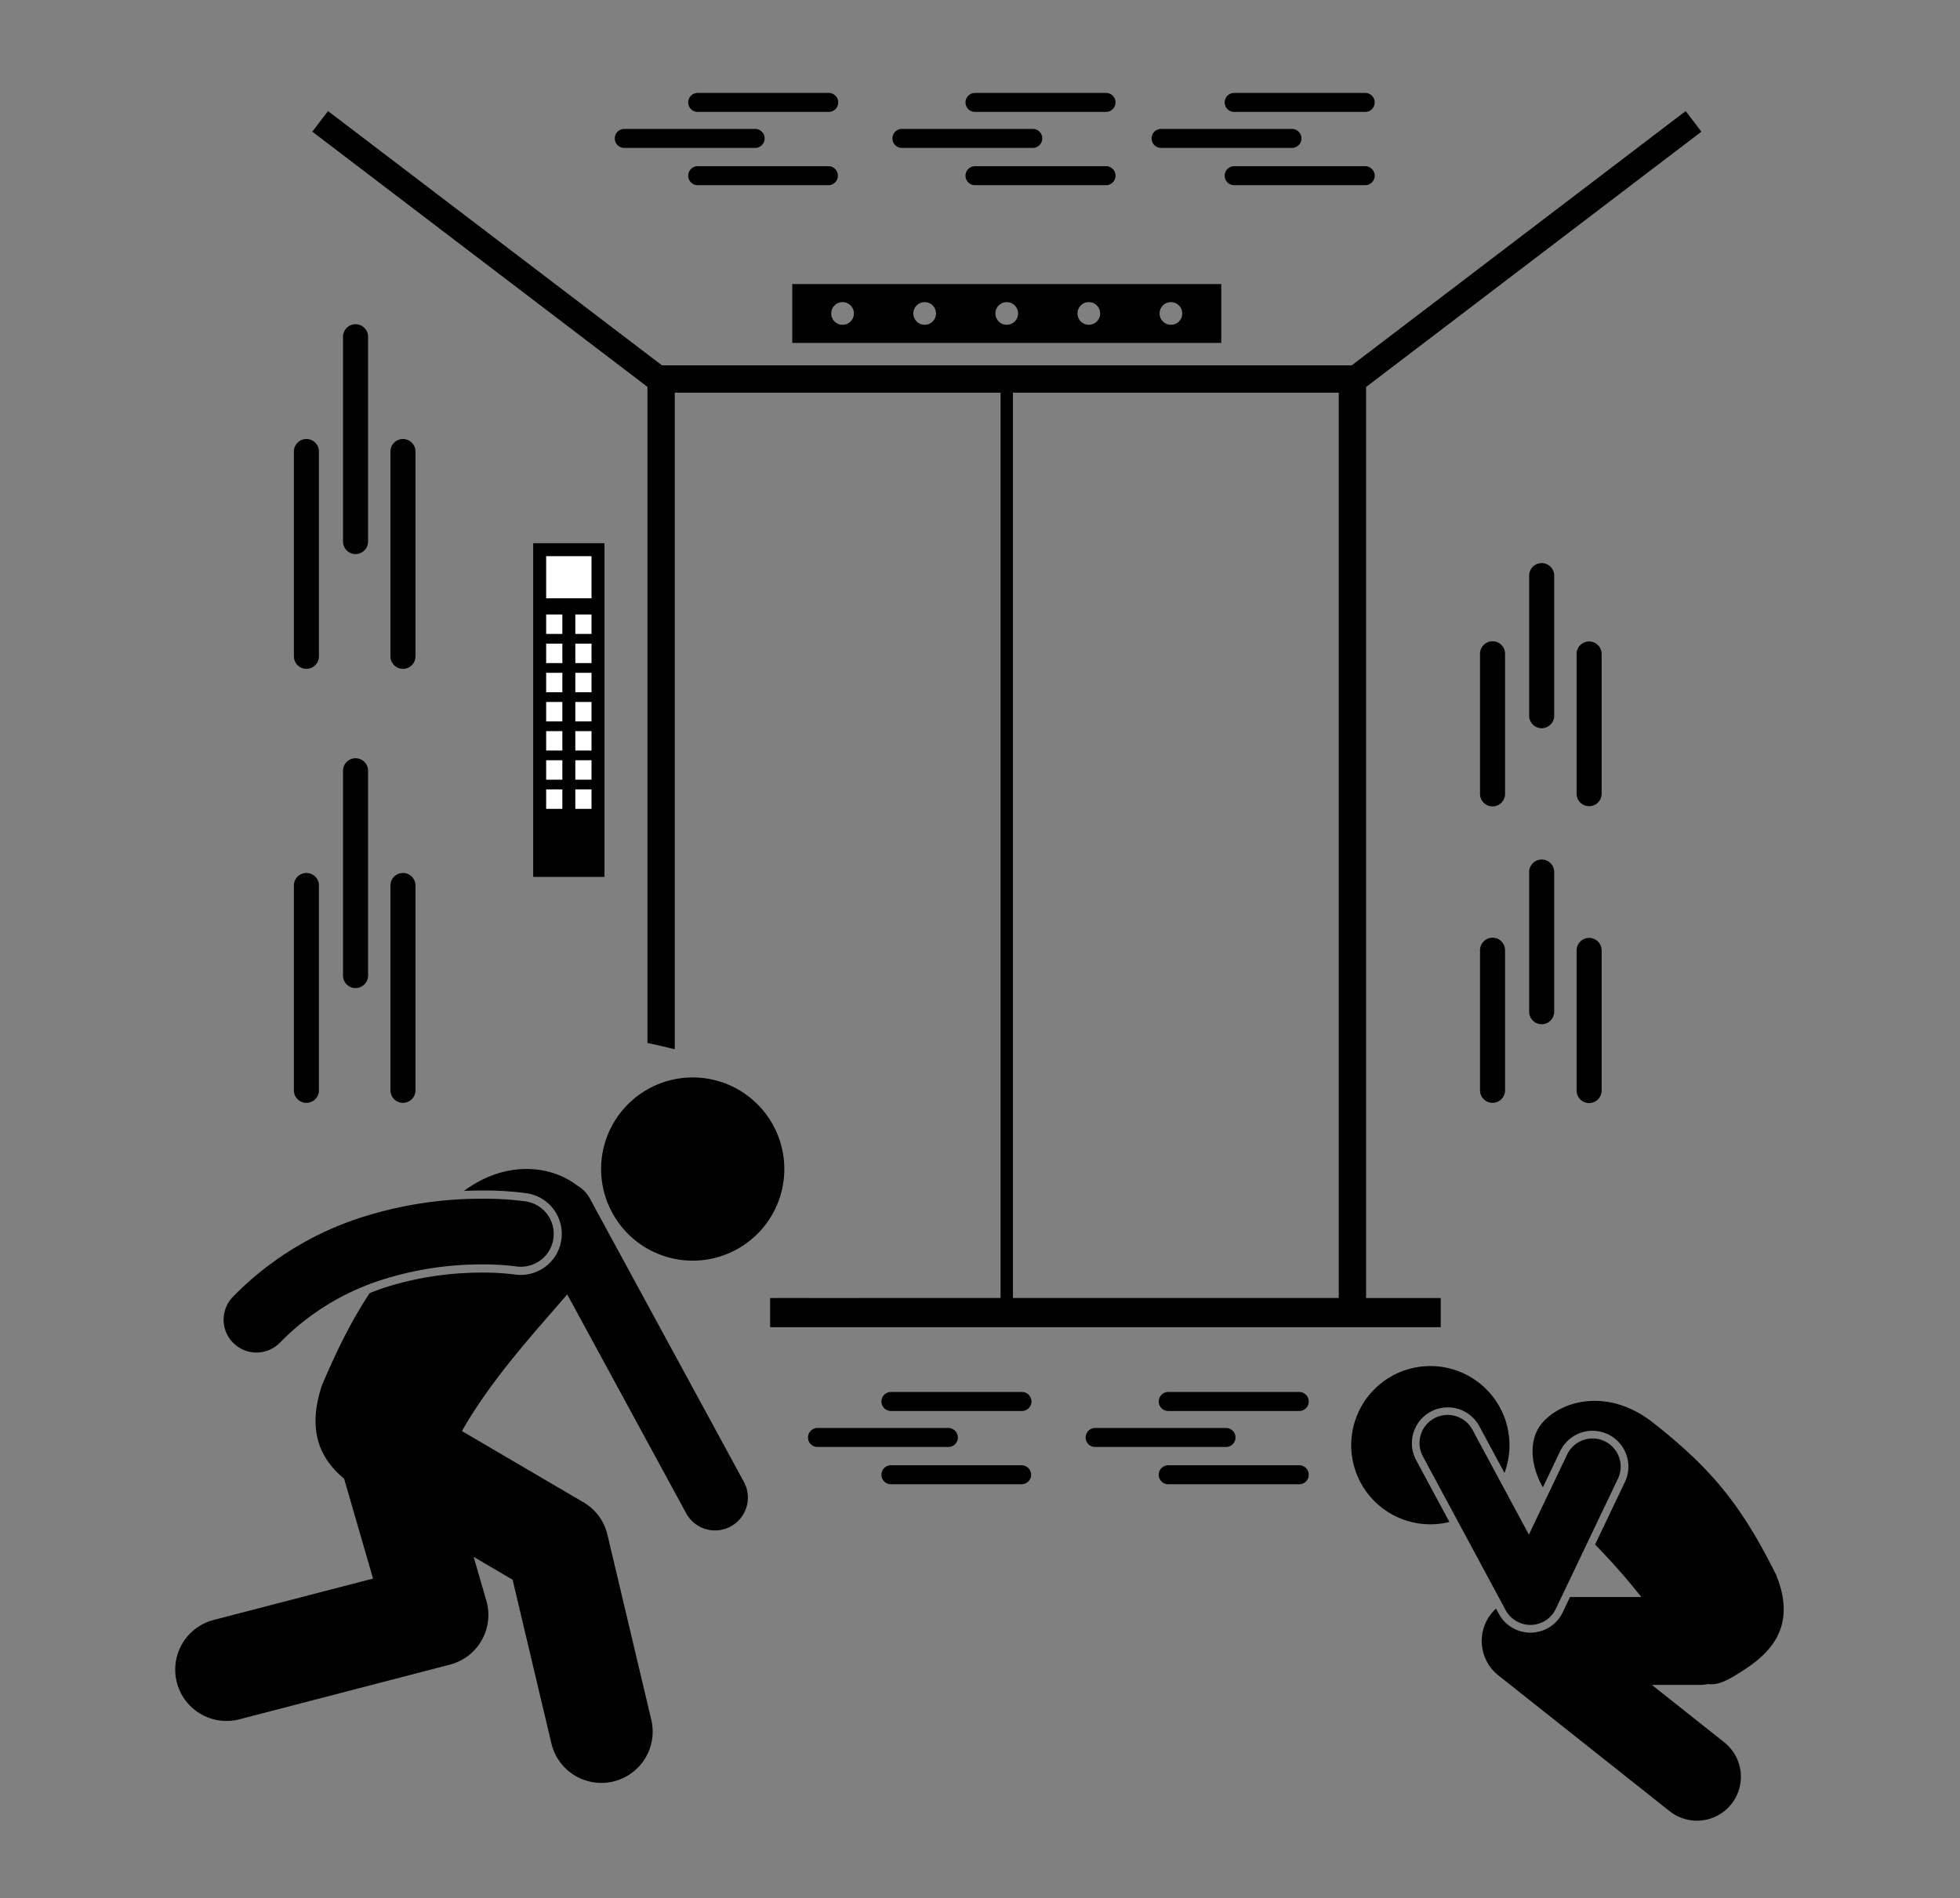 <svg xmlns="http://www.w3.org/2000/svg" xmlns:xlink="http://www.w3.org/1999/xlink" width="605" height="586" viewBox="0 0 605 586">
  <rect x="0" y="0" width="605" height="586" fill="#808080" stroke="none"/>
  <defs>
    <clipPath id="clip-path">
      <rect width="14" height="61" fill="none"/>
    </clipPath>
  </defs>
  <g id="saigaiji" transform="translate(-1095 -1224)">
    <g id="グループ_7553" data-name="グループ 7553" transform="translate(-54.416 -36.318)">
      <g id="グループ_7542" data-name="グループ 7542" transform="translate(-16.868 -607)">
        <g id="グループ_7543" data-name="グループ 7543">
          <g id="グループ_7542-2" data-name="グループ 7542" transform="translate(829.353 1092.561)">
            <rect id="長方形_23471" data-name="長方形 23471" width="22" height="103" transform="translate(501.516 942.439)"/>
            <path id="パス_4801" data-name="パス 4801" d="M478.214,880.606H610.636V862.439H478.214ZM595.1,868.017a3.5,3.5,0,1,1-3.505,3.5A3.506,3.506,0,0,1,595.1,868.017Zm-25.337,0a3.5,3.5,0,1,1-3.507,3.5A3.5,3.5,0,0,1,569.762,868.017Zm-25.337,0a3.5,3.5,0,1,1-3.507,3.5A3.508,3.508,0,0,1,544.425,868.017Zm-25.339,0a3.5,3.5,0,1,1-3.505,3.5A3.505,3.505,0,0,1,519.086,868.017Zm-25.336,0a3.5,3.5,0,1,1-3.507,3.5A3.505,3.505,0,0,1,493.75,868.017Z" transform="translate(103.267 0)"/>
            <g id="グループ_7546" data-name="グループ 7546" transform="translate(390.933 1107.004)">
              <g id="グループ_7545" data-name="グループ 7545" transform="translate(0 0)">
                <path id="パス_4803" data-name="パス 4803" d="M411.61,1064.759c4.818-11.411,9.407-20.425,14.724-28.46,1.925-.761,3.883-1.479,5.907-2.106a98.874,98.874,0,0,1,28.711-4.215l.132,0a76.165,76.165,0,0,1,9.981.569,12.673,12.673,0,0,0,3.893-25.045,98.368,98.368,0,0,0-13.927-.873c-1.877,0-3.741.056-5.6.136,13.03-9.641,26.956-7.864,34.89-1.716a10.069,10.069,0,0,1,3.944,3.991l47.525,87.446a10.139,10.139,0,1,1-17.816,9.682L487.31,1036.7c-.01.009-.018.019-.027.028-9.608,11.2-23.305,26-32.472,42.156l37.505,21.982a15.762,15.762,0,0,1,7.405,10.014l13.515,57.032a15.842,15.842,0,1,1-30.831,7.3l-11.952-50.438-12.028-7.05,3.919,13.519a15.838,15.838,0,0,1-11.232,19.74l-65.06,16.9a15.842,15.842,0,0,1-7.965-30.666l49.29-12.8-8.94-30.842C411.512,1087.843,406.734,1079.293,411.61,1064.759Z" transform="translate(-366.226 -969.388)"/>
                <path id="パス_4804" data-name="パス 4804" d="M356.988,1005.31a28.275,28.275,0,1,1,9.154,19.585A28.411,28.411,0,0,1,356.988,1005.31Z" transform="translate(-225.413 -975.421)"/>
              </g>
              <path id="パス_4805" data-name="パス 4805" d="M430.914,1049.736a10.138,10.138,0,0,1-14.6-14.065,96.649,96.649,0,0,1,41.541-25.206,121.411,121.411,0,0,1,35.532-5.234,94.439,94.439,0,0,1,13.536.842,10.138,10.138,0,1,1-3.127,20.034v0a79.339,79.339,0,0,0-10.41-.6,101.337,101.337,0,0,0-29.539,4.329A76.366,76.366,0,0,0,430.914,1049.736Z" transform="translate(-398.576 -967.452)"/>
            </g>
            <path id="パス_4806" data-name="パス 4806" d="M684.97,1165.4H673.535V877.317H451.712v209.177c2.835.585,5.65,1.225,8.432,1.952V885.75H560.711v279.534H517.086a23.385,23.385,0,0,1-15.194,0H491.53c.073.167.143.324.214.494l.15.356.125.364a66.941,66.941,0,0,1,1.994,7.217H673.535v-.366H684.97Zm-19.867-.12H564.534V885.75H665.1Z" transform="translate(85.069 10.216)"/>
            <rect id="長方形_23472" data-name="長方形 23472" width="14" height="13" transform="translate(505.516 946.439)" fill="#fff"/>
            <g id="リピートグリッド_24" data-name="リピートグリッド 24" transform="translate(505.516 964.439)" clip-path="url(#clip-path)">
              <g id="グループ_7552" data-name="グループ 7552" transform="translate(-505.516 -964.439)">
                <rect id="長方形_23473" data-name="長方形 23473" width="5" height="6" transform="translate(505.516 964.439)" fill="#fff"/>
                <rect id="長方形_23474" data-name="長方形 23474" width="5" height="6" transform="translate(514.516 964.439)" fill="#fff"/>
              </g>
              <g id="グループ_7552-2" data-name="グループ 7552" transform="translate(-505.516 -955.439)">
                <rect id="長方形_23473-2" data-name="長方形 23473" width="5" height="6" transform="translate(505.516 964.439)" fill="#fff"/>
                <rect id="長方形_23474-2" data-name="長方形 23474" width="5" height="6" transform="translate(514.516 964.439)" fill="#fff"/>
              </g>
              <g id="グループ_7552-3" data-name="グループ 7552" transform="translate(-505.516 -946.439)">
                <rect id="長方形_23473-3" data-name="長方形 23473" width="5" height="6" transform="translate(505.516 964.439)" fill="#fff"/>
                <rect id="長方形_23474-3" data-name="長方形 23474" width="5" height="6" transform="translate(514.516 964.439)" fill="#fff"/>
              </g>
              <g id="グループ_7552-4" data-name="グループ 7552" transform="translate(-505.516 -937.439)">
                <rect id="長方形_23473-4" data-name="長方形 23473" width="5" height="6" transform="translate(505.516 964.439)" fill="#fff"/>
                <rect id="長方形_23474-4" data-name="長方形 23474" width="5" height="6" transform="translate(514.516 964.439)" fill="#fff"/>
              </g>
              <g id="グループ_7552-5" data-name="グループ 7552" transform="translate(-505.516 -928.439)">
                <rect id="長方形_23473-5" data-name="長方形 23473" width="5" height="6" transform="translate(505.516 964.439)" fill="#fff"/>
                <rect id="長方形_23474-5" data-name="長方形 23474" width="5" height="6" transform="translate(514.516 964.439)" fill="#fff"/>
              </g>
              <g id="グループ_7552-6" data-name="グループ 7552" transform="translate(-505.516 -919.439)">
                <rect id="長方形_23473-6" data-name="長方形 23473" width="5" height="6" transform="translate(505.516 964.439)" fill="#fff"/>
                <rect id="長方形_23474-6" data-name="長方形 23474" width="5" height="6" transform="translate(514.516 964.439)" fill="#fff"/>
              </g>
              <g id="グループ_7552-7" data-name="グループ 7552" transform="translate(-505.516 -910.439)">
                <rect id="長方形_23473-7" data-name="長方形 23473" width="5" height="6" transform="translate(505.516 964.439)" fill="#fff"/>
                <rect id="長方形_23474-7" data-name="長方形 23474" width="5" height="6" transform="translate(514.516 964.439)" fill="#fff"/>
              </g>
            </g>
          </g>
          <rect id="長方形_23470" data-name="長方形 23470" width="207" height="9" transform="translate(1404 2268)"/>
        </g>
        <g id="グループ_7544" data-name="グループ 7544" transform="translate(1166.607 1902.463)">
          <g id="グループ_7547" data-name="グループ 7547" transform="translate(26 -35.442)">
            <path id="パス_4807" data-name="パス 4807" d="M72.182,171.332a3.866,3.866,0,0,0,3.865-3.865v-63.22a3.865,3.865,0,0,0-7.73,0v63.22A3.866,3.866,0,0,0,72.182,171.332Z" transform="translate(11.241)"/>
            <path id="パス_4808" data-name="パス 4808" d="M75.97,180.5a3.864,3.864,0,0,0,3.865-3.865V113.415a3.865,3.865,0,1,0-7.73,0v63.216A3.866,3.866,0,0,0,75.97,180.5Z" transform="translate(22.093 26.262)"/>
            <path id="パス_4809" data-name="パス 4809" d="M68.258,109.55a3.864,3.864,0,0,0-3.865,3.865v63.216a3.865,3.865,0,1,0,7.73,0V113.415A3.866,3.866,0,0,0,68.258,109.55Z" transform="translate(0 26.262)"/>
            <path id="パス_4810" data-name="パス 4810" d="M76.047,202.132v-63.22a3.865,3.865,0,1,0-7.73,0v63.22a3.865,3.865,0,1,0,7.73,0Z" transform="translate(11.241 99.305)"/>
            <path id="パス_4811" data-name="パス 4811" d="M75.97,215.162a3.864,3.864,0,0,0,3.865-3.865v-63.22a3.865,3.865,0,0,0-7.73,0V211.3A3.866,3.866,0,0,0,75.97,215.162Z" transform="translate(22.093 125.563)"/>
            <path id="パス_4812" data-name="パス 4812" d="M68.258,144.213a3.864,3.864,0,0,0-3.865,3.865V211.3a3.865,3.865,0,0,0,7.73,0v-63.22A3.866,3.866,0,0,0,68.258,144.213Z" transform="translate(0 125.563)"/>
          </g>
          <g id="グループ_7548" data-name="グループ 7548" transform="translate(7 -35.443)">
            <path id="パス_4813" data-name="パス 4813" d="M171.833,119.46a3.866,3.866,0,0,0-3.865,3.865v43.181a3.865,3.865,0,1,0,7.729,0V123.325A3.866,3.866,0,0,0,171.833,119.46Z" transform="translate(296.719 54.651)"/>
            <path id="パス_4814" data-name="パス 4814" d="M175.622,125.721a3.866,3.866,0,0,0-3.865,3.865v43.181a3.865,3.865,0,0,0,7.729,0V129.586A3.866,3.866,0,0,0,175.622,125.721Z" transform="translate(307.573 72.588)"/>
            <path id="パス_4815" data-name="パス 4815" d="M167.909,176.632a3.866,3.866,0,0,0,3.865-3.865V129.586a3.865,3.865,0,1,0-7.729,0v43.181A3.866,3.866,0,0,0,167.909,176.632Z" transform="translate(285.477 72.588)"/>
            <path id="パス_4816" data-name="パス 4816" d="M171.833,143.137A3.866,3.866,0,0,0,167.968,147v43.181a3.865,3.865,0,0,0,7.729,0V147A3.866,3.866,0,0,0,171.833,143.137Z" transform="translate(296.719 122.48)"/>
            <path id="パス_4817" data-name="パス 4817" d="M175.622,149.4a3.866,3.866,0,0,0-3.865,3.865v43.181a3.865,3.865,0,1,0,7.729,0V153.263A3.866,3.866,0,0,0,175.622,149.4Z" transform="translate(307.573 140.417)"/>
            <path id="パス_4818" data-name="パス 4818" d="M167.909,200.309a3.866,3.866,0,0,0,3.865-3.865V153.263a3.865,3.865,0,1,0-7.729,0v43.181A3.866,3.866,0,0,0,167.909,200.309Z" transform="translate(285.477 140.417)"/>
          </g>
        </g>
        <g id="グループ_7549" data-name="グループ 7549" transform="translate(1252.749 2124.122)">
          <path id="パス_4822" data-name="パス 4822" d="M152.724,179.6a2.93,2.93,0,0,0-2.933-2.933H109.35a2.933,2.933,0,0,0,0,5.865h40.442A2.932,2.932,0,0,0,152.724,179.6Z" transform="translate(56.476 7.323)"/>
          <path id="パス_4823" data-name="パス 4823" d="M157.519,172.878H117.078a2.933,2.933,0,0,0,0,5.865h40.442a2.933,2.933,0,1,0,0-5.865Z" transform="translate(71.412 0)"/>
          <path id="パス_4824" data-name="パス 4824" d="M157.519,180.591H117.078a2.933,2.933,0,0,0,0,5.865h40.442a2.933,2.933,0,0,0,0-5.865Z" transform="translate(71.412 14.907)"/>
          <path id="パス_4825" data-name="パス 4825" d="M181.947,179.6a2.932,2.932,0,0,0-2.933-2.933H138.573a2.933,2.933,0,0,0,0,5.865h40.441A2.934,2.934,0,0,0,181.947,179.6Z" transform="translate(112.955 7.323)"/>
          <path id="パス_4826" data-name="パス 4826" d="M186.742,172.878H146.3a2.933,2.933,0,1,0,0,5.865h40.442a2.933,2.933,0,0,0,0-5.865Z" transform="translate(127.891 0)"/>
          <path id="パス_4827" data-name="パス 4827" d="M186.742,180.591H146.3a2.933,2.933,0,1,0,0,5.865h40.442a2.933,2.933,0,0,0,0-5.865Z" transform="translate(127.891 14.907)"/>
        </g>
        <g id="グループ_7551" data-name="グループ 7551" transform="translate(1193.104 1723.122)">
          <path id="パス_4822-2" data-name="パス 4822" d="M152.724,179.6a2.93,2.93,0,0,0-2.933-2.933H109.35a2.933,2.933,0,0,0,0,5.865h40.442A2.932,2.932,0,0,0,152.724,179.6Z" transform="translate(56.476 7.323)"/>
          <path id="パス_4823-2" data-name="パス 4823" d="M157.519,172.878H117.078a2.933,2.933,0,0,0,0,5.865h40.442a2.933,2.933,0,1,0,0-5.865Z" transform="translate(71.412 0)"/>
          <path id="パス_4824-2" data-name="パス 4824" d="M157.519,180.591H117.078a2.933,2.933,0,0,0,0,5.865h40.442a2.933,2.933,0,0,0,0-5.865Z" transform="translate(71.412 14.907)"/>
          <path id="パス_4825-2" data-name="パス 4825" d="M181.947,179.6a2.932,2.932,0,0,0-2.933-2.933H138.573a2.933,2.933,0,0,0,0,5.865h40.441A2.934,2.934,0,0,0,181.947,179.6Z" transform="translate(112.955 7.323)"/>
          <path id="パス_4832" data-name="パス 4832" d="M181.947,179.6a2.932,2.932,0,0,0-2.933-2.933H138.573a2.933,2.933,0,0,0,0,5.865h40.441A2.934,2.934,0,0,0,181.947,179.6Z" transform="translate(192.955 7.323)"/>
          <path id="パス_4826-2" data-name="パス 4826" d="M186.742,172.878H146.3a2.933,2.933,0,1,0,0,5.865h40.442a2.933,2.933,0,0,0,0-5.865Z" transform="translate(127.891 0)"/>
          <path id="パス_4833" data-name="パス 4833" d="M186.742,172.878H146.3a2.933,2.933,0,1,0,0,5.865h40.442a2.933,2.933,0,0,0,0-5.865Z" transform="translate(207.891 0)"/>
          <path id="パス_4827-2" data-name="パス 4827" d="M186.742,180.591H146.3a2.933,2.933,0,1,0,0,5.865h40.442a2.933,2.933,0,0,0,0-5.865Z" transform="translate(127.891 14.907)"/>
          <path id="パス_4831" data-name="パス 4831" d="M186.742,180.591H146.3a2.933,2.933,0,1,0,0,5.865h40.442a2.933,2.933,0,0,0,0-5.865Z" transform="translate(207.891 14.907)"/>
        </g>
        <g id="グループ_7550" data-name="グループ 7550" transform="translate(1583.37 2289)">
          <path id="パス_4828" data-name="パス 4828" d="M385.511,1127.3a11.071,11.071,0,0,0-9.74,16.317l10.257,19.059a24.424,24.424,0,1,1,16.992-15.151l-7.752-14.4A11.066,11.066,0,0,0,385.511,1127.3Z" transform="translate(-355.719 -1114.549)"/>
          <path id="パス_4829" data-name="パス 4829" d="M292.748,1195.989l.241,0a11.031,11.031,0,0,0,9.75-6.3l2.24-4.692h22.014a206.353,206.353,0,0,0-14.28-16.2l9.2-19.271a11.071,11.071,0,1,0-19.981-9.542l-5.332,11.167c-3.937-6.951-4.578-15.189.125-20.259,6.494-7,20.491-10.134,33.758.182,18.159,14.292,27.282,25.356,38.119,47.077,6.714,16.488-2.331,24.54-10.729,29.873-4.068,2.585-7.173,4.271-10.152,3.83a13.638,13.638,0,0,1-2.706.271H330.244l22.309,17.692a13.567,13.567,0,1,1-16.86,21.26l-52.822-41.889a13.548,13.548,0,0,1-.73-20.625l.86,1.6A11.053,11.053,0,0,0,292.748,1195.989Z" transform="translate(-237.442 -1113.704)"/>
          <path id="パス_4830" data-name="パス 4830" d="M325.144,1141.293a8.683,8.683,0,1,1,15.292-8.229l17.4,32.326,11.8-24.717a8.683,8.683,0,1,1,15.671,7.483l-19.174,40.159a8.683,8.683,0,0,1-7.627,4.94l-.209,0a8.682,8.682,0,0,1-7.645-4.568Z" transform="translate(-302.991 -1113.358)"/>
        </g>
      </g>
      <path id="パス_4834" data-name="パス 4834" d="M-14064.834-15597.037l-107.923-82.179" transform="translate(15421 16977)" fill="none" stroke="#000" stroke-width="8"/>
      <path id="パス_4835" data-name="パス 4835" d="M-14172.756-15597.037l107.923-82.179" transform="translate(15736.999 16977)" fill="none" stroke="#000" stroke-width="8"/>
    </g>
    <rect id="長方形_23475" data-name="長方形 23475" width="605" height="586" transform="translate(1095 1224)" fill="none"/>
  </g>
</svg>
